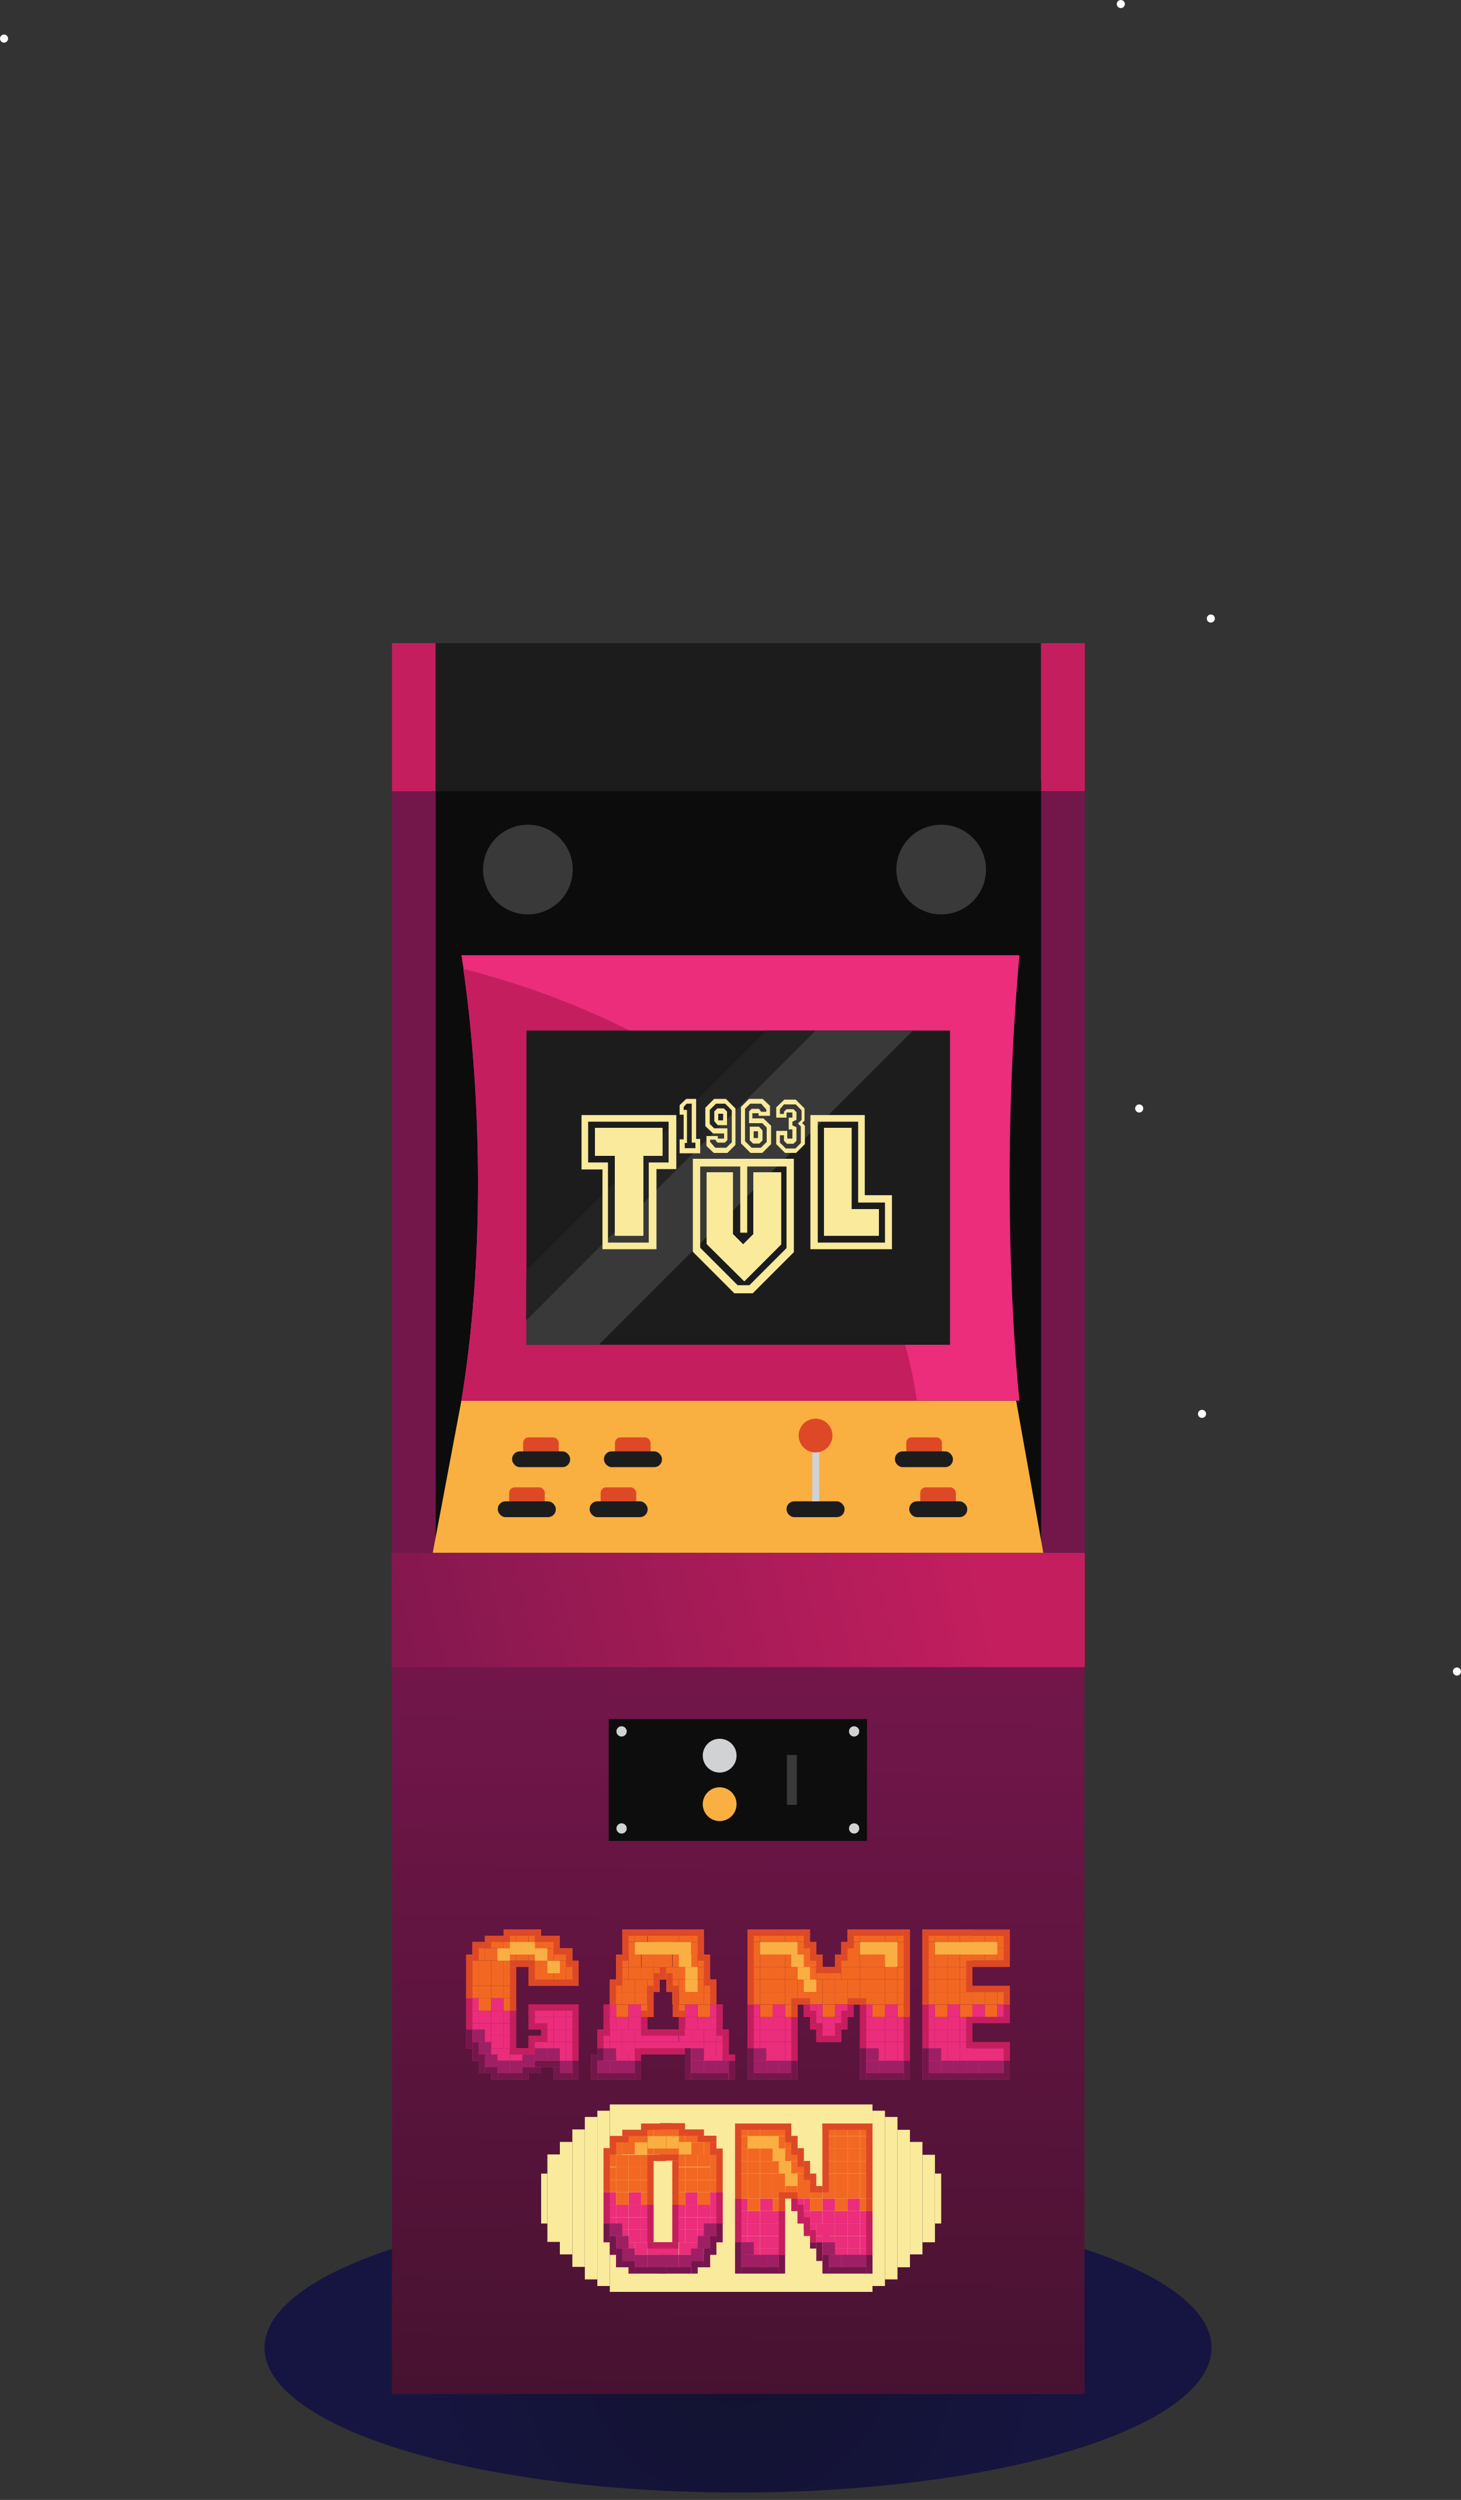 <?xml version="1.0" encoding="UTF-8"?>
<svg id="Layer_1" xmlns="http://www.w3.org/2000/svg" xmlns:xlink="http://www.w3.org/1999/xlink" version="1.1" viewBox="0 0 397.7 680.2">
  <rect x="0" y="0" width="397.7" height="680.2" fill="#333333" stroke="none"/>
  <!-- Generator: Adobe Illustrator 29.3.1, SVG Export Plug-In . SVG Version: 2.1.0 Build 151)  -->
  <defs>
    <style>
      .st0 {
        fill: url(#linear-gradient1);
      }

      .st1 {
        fill: #232323;
      }

      .st2 {
        fill: #1c1c1d;
      }

      .st3 {
        fill: #faaf43;
      }

      .st4 {
        fill: url(#radial-gradient);
      }

      .st5 {
        fill: #faaf41;
      }

      .st6 {
        fill: url(#linear-gradient);
      }

      .st7 {
        fill: #0d0d0d;
      }

      .st8 {
        fill: #f26822;
      }

      .st9 {
        fill: #c41e5e;
      }

      .st10 {
        fill: #383938;
      }

      .st11 {
        fill: #fff;
      }

      .st12 {
        fill: #dd4926;
      }

      .st13 {
        fill: #f9ea9c;
      }

      .st14 {
        fill: #d0d2d3;
      }

      .st15 {
        fill: #0c0c0c;
      }

      .st16 {
        fill: #9e2064;
      }

      .st17 {
        fill: #73174b;
      }

      .st18 {
        fill: #eb2d7c;
      }
    </style>
    <radialGradient id="radial-gradient" cx="200.9" cy="43.2" fx="200.9" fy="43.2" r="95.3" gradientTransform="translate(0 682) scale(1 -1)" gradientUnits="userSpaceOnUse">
      <stop offset="0" stop-color="#121230"/>
      <stop offset="1" stop-color="#161541"/>
    </radialGradient>
    <linearGradient id="linear-gradient" x1="202.3" y1="224.8" x2="198.7" y2="-26.5" gradientTransform="translate(0 682) scale(1 -1)" gradientUnits="userSpaceOnUse">
      <stop offset="0" stop-color="#72164a"/>
      <stop offset="1" stop-color="#3a1129"/>
    </linearGradient>
    <linearGradient id="linear-gradient1" x1="71.5" y1="212.3" x2="288" y2="265.4" gradientTransform="translate(0 682) scale(1 -1)" gradientUnits="userSpaceOnUse">
      <stop offset="0" stop-color="#72164a"/>
      <stop offset=".9" stop-color="#c41e5e"/>
    </linearGradient>
  </defs>
  <ellipse class="st4" cx="200.9" cy="638.8" rx="128.9" ry="39.4"/>
  <g>
    <rect class="st6" x="106.7" y="453.5" width="188.5" height="197.9"/>
    <rect class="st0" x="106.6" y="422.5" width="188.7" height="31.1"/>
    <rect class="st15" x="117.5" y="212.2" width="166.9" height="210.2"/>
    <rect class="st17" x="106.7" y="215.3" width="11.9" height="207.2"/>
    <rect class="st9" x="106.7" y="175" width="11.9" height="40.3"/>
    <rect class="st9" x="283.4" y="175" width="11.9" height="40.3"/>
    <rect class="st17" x="283.4" y="215.3" width="11.9" height="207.2"/>
    <polygon class="st5" points="125.6 381.1 117.8 422.5 284 422.5 276.6 381.1 125.6 381.1"/>
    <path class="st18" d="M125.6,259.9s10.2,58.8,0,121.2h151.9s-6-53.9,0-121.2H125.6Z"/>
    <path class="st9" d="M249.7,381.1h-124.1c6.5-39.9,4.7-78.4,2.5-100.9-.7-7.4-1.5-13.1-2-16.6,35.6,9.1,111.5,37.6,123.5,117.5h0Z"/>
    <rect class="st2" x="118.6" y="175" width="164.7" height="40.3"/>
    <rect class="st2" x="143.3" y="280.4" width="115.3" height="85.5"/>
    <polygon class="st1" points="143.3 345.6 208.5 280.4 222 280.4 143.2 359.2 143.3 345.6"/>
    <polygon class="st10" points="222 280.4 248.5 280.4 163 365.9 143.3 365.9 143.3 359.2 222 280.4"/>
    <g>
      <rect class="st12" x="138.6" y="404.7" width="9.7" height="5.2" rx="1.5" ry="1.5"/>
      <rect class="st2" x="135.5" y="408.5" width="15.8" height="4.3" rx="2.1" ry="2.1"/>
    </g>
    <g>
      <rect class="st12" x="163.5" y="404.7" width="9.7" height="5.2" rx="1.5" ry="1.5"/>
      <rect class="st2" x="160.5" y="408.5" width="15.8" height="4.3" rx="2.1" ry="2.1"/>
    </g>
    <g>
      <rect class="st12" x="142.4" y="391.1" width="9.7" height="5.2" rx="1.5" ry="1.5"/>
      <rect class="st2" x="139.4" y="394.9" width="15.8" height="4.3" rx="2.1" ry="2.1"/>
    </g>
    <g>
      <rect class="st12" x="167.4" y="391.1" width="9.7" height="5.2" rx="1.5" ry="1.5"/>
      <rect class="st2" x="164.4" y="394.9" width="15.8" height="4.3" rx="2.1" ry="2.1"/>
    </g>
    <g>
      <rect class="st12" x="250.5" y="404.7" width="9.7" height="5.2" rx="1.5" ry="1.5"/>
      <rect class="st2" x="247.5" y="408.5" width="15.8" height="4.3" rx="2.1" ry="2.1"/>
    </g>
    <g>
      <rect class="st12" x="246.7" y="391.1" width="9.7" height="5.2" rx="1.4" ry="1.4"/>
      <rect class="st2" x="243.6" y="394.9" width="15.8" height="4.3" rx="2.1" ry="2.1"/>
    </g>
    <g>
      <rect class="st2" x="214.1" y="408.5" width="15.8" height="4.3" rx="2.1" ry="2.1"/>
      <rect class="st14" x="221.1" y="394.5" width="1.9" height="14"/>
      <circle class="st12" cx="222" cy="390.6" r="4.6"/>
    </g>
    <rect class="st7" x="165.7" y="467.7" width="70.3" height="33.2"/>
    <rect class="st10" x="214.2" y="477.5" width="2.7" height="13.6"/>
    <circle class="st14" cx="232.5" cy="471.1" r="1.4"/>
    <circle class="st14" cx="232.5" cy="497.5" r="1.4"/>
    <circle class="st14" cx="169.2" cy="471.1" r="1.4"/>
    <circle class="st14" cx="169.2" cy="497.5" r="1.4"/>
    <circle class="st3" cx="195.9" cy="490.9" r="4.6"/>
    <circle class="st14" cx="195.9" cy="477.7" r="4.6"/>
    <circle class="st10" cx="143.7" cy="236.6" r="12.2"/>
    <circle class="st10" cx="256.2" cy="236.6" r="12.2"/>
  </g>
  <g>
    <polygon class="st13" points="167.4 314.5 162 314.5 162 306.9 180.3 306.9 180.3 314.5 175.1 314.5 175.1 336.2 167.4 336.2 167.4 314.5"/>
    <path class="st13" d="M158.3,303.4v14.8h5.7v21.7h14.7v-21.8h5.4v-14.7h-25.8ZM182.1,316.3h-5.5v21.8h-11.1v-21.8h-5.4v-11.1h21.9v11.1h0Z"/>
    <polygon class="st13" points="180.3 306.9 180.3 314.5 175.1 314.5 175.1 336.2 167.4 336.2 167.4 314.5 162 314.5 162 306.9 180.3 306.9"/>
    <polygon class="st13" points="180.3 306.9 180.3 314.5 175.1 314.5 175.1 336.2 167.4 336.2 167.4 314.5 162 314.5 162 306.9 180.3 306.9"/>
    <polygon class="st13" points="202.3 338.6 205.1 335.8 205.1 319 212.6 319 212.6 338.6 202.6 348.6 192.4 338.5 192.4 319 199.5 319 199.5 335.8 202.3 338.6"/>
    <path class="st13" d="M188.6,315.3v25.3l11.3,11.3h5l11.2-11.2v-25.4h-27.5,0ZM214.1,339.6l-10.1,10.1h-3.2l-10.2-10.2v-22.1h10.9v18h1.9v-18h10.7v22.2h0Z"/>
    <polygon class="st13" points="212.6 319 212.6 338.6 202.6 348.6 192.4 338.5 192.4 319 199.5 319 199.5 335.8 202.3 338.6 205.1 335.8 205.1 319 212.6 319"/>
    <polygon class="st13" points="212.6 319 212.6 338.6 202.6 348.6 192.4 338.5 192.4 319 199.5 319 199.5 335.8 202.3 338.6 205.1 335.8 205.1 319 212.6 319"/>
    <polygon class="st13" points="231.8 329 239.2 329 239.2 336.2 224.3 336.2 224.3 306.9 231.8 306.9 231.8 329"/>
    <path class="st13" d="M235.4,325.2v-21.8h-14.8v36.5h22.2v-14.7h-7.4ZM240.9,338.1h-18.3v-32.9h11v22h7.3v10.8h0Z"/>
    <polygon class="st13" points="239.2 329 239.2 336.2 224.3 336.2 224.3 306.9 231.8 306.9 231.8 329 239.2 329"/>
    <polygon class="st13" points="239.2 329 239.2 336.2 224.3 336.2 224.3 306.9 231.8 306.9 231.8 329 239.2 329"/>
    <path class="st13" d="M189.5,309.8v-10.8h-2.7l-1.8,1.7v2.6h1.1v6.7h-1.1v3.8h5.6v-3.9h-1.1ZM189.4,312.4h-3v-1.4h.6v-9h-.9v-.8l.8-.9h1.4v10.6h1v1.4h0Z"/>
    <path class="st13" d="M206.6,306.6h-2.5s0,3.6,0,3.6l.9.9h1.7l.8-.8v-2.7l-.9-1h0ZM206.4,309.7h-1.3v-1.9h1.3v1.9Z"/>
    <path class="st13" d="M207.8,304.3h-3v-1.4h1.7v.7h3.1v-2.7l-2-1.9h-3.7c0,0-2.2,2.2-2.2,2.2v9.9l2.6,2.6h3.2l2.4-2.4v-5l-2.1-2h0ZM208.8,310.6l-1.7,1.7h-2.5l-1.8-1.8v-8.8l1.4-1.4h3l1.4,1.6v.6h-1.4l-.6-.8h-2l-.7.7v3.2h3.6l1.2,1.2v3.8h0Z"/>
    <path class="st13" d="M218.3,305.6l.7-.7v-3.3l-2.4-2.4h-3.1l-2.2,2.1v2.8h2.8v-1.4h1.6v1.4h-1v3.2h1v2.5h-1.4v-2.1h-3v3.6l2.4,2.4h3l2.4-2.4v-5l-.8-.8h0ZM218.1,304.8l-.9.9.8.8v4.5l-1.5,1.5h-2.6l-1.6-1.6v-2h1.1v1.5l.8.8h1.8l.8-.8v-3.7l-1.1-.5v-1l1.1-.5v-2.1l-.8-.8h-1.9l-.7.7v.6h-1.1v-1.3l1.1-1.3h3.2l1.6,1.6v2.7h0Z"/>
    <path class="st13" d="M206.6,306.6h-2.5s0,3.6,0,3.6l.9.9h1.7l.8-.8v-2.7l-.9-1h0ZM206.4,309.7h-1.3v-1.9h1.3v1.9Z"/>
    <path class="st13" d="M206.6,306.6h-2.5s0,3.6,0,3.6l.9.9h1.7l.8-.8v-2.7l-.9-1h0ZM206.4,309.7h-1.3v-1.9h1.3v1.9Z"/>
    <path class="st13" d="M197,301.6h-1.7l-.8.8v2.7l.9,1h2.5s0-3.6,0-3.6l-.9-.9h0ZM196.9,304.9h-1.4v-1.9h1.4v1.9Z"/>
    <path class="st13" d="M197.6,299h-3.2l-2.4,2.4v5l2.1,2h3v1.4h-1.7v-.7h-3.1v2.7l2,1.9h3.7c0,0,2.2-2.2,2.2-2.2v-9.9l-2.6-2.6h0ZM199.1,310.9l-1.4,1.4h-3l-1.4-1.6v-.6h1.4l.6.8h2l.7-.7v-3.2h-3.6l-1.2-1.2v-3.8l1.7-1.7h2.5l1.8,1.8v8.8h0Z"/>
    <path class="st13" d="M197,301.6h-1.7l-.8.8v2.7l.9,1h2.5s0-3.6,0-3.6l-.9-.9h0ZM196.9,304.9h-1.4v-1.9h1.4v1.9Z"/>
    <path class="st13" d="M197,301.6h-1.7l-.8.8v2.7l.9,1h2.5s0-3.6,0-3.6l-.9-.9h0ZM196.9,304.9h-1.4v-1.9h1.4v1.9Z"/>
  </g>
  <g>
    <g>
      <rect class="st13" x="166" y="572.6" width="71.5" height="51"/>
      <rect class="st13" x="237.5" y="574.3" width="3.4" height="47.7"/>
      <rect class="st13" x="240.9" y="576" width="3.4" height="44.2"/>
      <rect class="st13" x="244.3" y="579.5" width="3.4" height="37.4"/>
      <rect class="st13" x="247.7" y="582.8" width="3.4" height="30.6"/>
      <rect class="st13" x="251.1" y="586.3" width="3.4" height="23.8"/>
      <rect class="st13" x="254.5" y="591.4" width="1.7" height="13.6"/>
      <rect class="st13" x="162.6" y="574.3" width="3.4" height="47.7"/>
      <rect class="st13" x="159.2" y="576" width="3.4" height="44.2"/>
      <rect class="st13" x="155.8" y="579.4" width="3.4" height="37.4"/>
      <rect class="st13" x="152.4" y="582.8" width="3.4" height="30.6"/>
      <rect class="st13" x="149" y="586.2" width="3.4" height="23.8"/>
      <rect class="st13" x="147.3" y="591.4" width="1.7" height="13.6"/>
    </g>
    <rect class="st8" x="126.9" y="536.9" width="3.4" height="3.4"/>
    <rect class="st8" x="126.9" y="531.8" width="3.4" height="5.1"/>
    <rect class="st8" x="126.9" y="540.3" width="3.4" height="3.4"/>
    <rect class="st18" x="126.9" y="543.7" width="3.4" height="3.4"/>
    <rect class="st18" x="126.9" y="547.1" width="3.4" height="3.4"/>
    <rect class="st18" x="126.9" y="550.5" width="3.4" height="3.4"/>
    <rect class="st18" x="126.9" y="553.9" width="3.4" height="3.4"/>
    <rect class="st18" x="128.6" y="557.3" width="3.4" height="3.4"/>
    <rect class="st18" x="132" y="557.3" width="3.4" height="3.4"/>
    <rect class="st18" x="135.4" y="557.3" width="3.4" height="3.4"/>
    <rect class="st18" x="133.7" y="553.9" width="3.4" height="3.4"/>
    <rect class="st18" x="137.1" y="553.9" width="3.4" height="3.4"/>
    <rect class="st18" x="130.3" y="553.9" width="3.4" height="3.4"/>
    <rect class="st18" x="133.7" y="550.5" width="3.4" height="3.4"/>
    <rect class="st18" x="137.1" y="550.5" width="3.4" height="3.4"/>
    <rect class="st18" x="130.3" y="550.5" width="3.4" height="3.4"/>
    <rect class="st18" x="133.7" y="547.1" width="3.4" height="3.4"/>
    <rect class="st18" x="160.9" y="562.4" width="3.4" height="3.4"/>
    <rect class="st18" x="160.9" y="559" width="3.4" height="3.4"/>
    <rect class="st18" x="164.3" y="562.4" width="3.4" height="3.4"/>
    <rect class="st18" x="164.3" y="559" width="3.4" height="3.4"/>
    <rect class="st18" x="167.7" y="562.4" width="3.4" height="3.4"/>
    <rect class="st18" x="167.7" y="559" width="3.4" height="3.4"/>
    <rect class="st18" x="171.1" y="562.4" width="3.4" height="3.4"/>
    <rect class="st18" x="171.1" y="559" width="3.4" height="3.4"/>
    <rect class="st18" x="166" y="555.6" width="3.4" height="3.4"/>
    <rect class="st18" x="166" y="552.2" width="3.4" height="3.4"/>
    <rect class="st18" x="169.4" y="555.6" width="3.4" height="3.4"/>
    <rect class="st18" x="169.4" y="552.2" width="3.4" height="3.4"/>
    <rect class="st18" x="172.8" y="555.6" width="13.6" height="3.4"/>
    <rect class="st18" x="172.8" y="552.2" width="11.9" height="3.4"/>
    <rect class="st18" x="167.7" y="548.8" width="3.4" height="3.4"/>
    <rect class="st8" x="167.7" y="545.4" width="3.4" height="3.4"/>
    <rect class="st18" x="171.1" y="548.8" width="3.4" height="3.4"/>
    <rect class="st18" x="171.1" y="545.4" width="3.4" height="3.4"/>
    <rect class="st18" x="174.5" y="548.8" width="1.7" height="3.4"/>
    <rect class="st8" x="174.5" y="545.4" width="3.4" height="3.4"/>
    <rect class="st8" x="169.4" y="542" width="3.4" height="3.4"/>
    <rect class="st8" x="169.4" y="538.6" width="3.4" height="3.4"/>
    <rect class="st8" x="172.8" y="542" width="3.4" height="3.4"/>
    <rect class="st8" x="172.8" y="538.6" width="3.4" height="3.4"/>
    <rect class="st8" x="176.2" y="542" width="1.7" height="3.4"/>
    <rect class="st8" x="176.2" y="538.6" width="3.4" height="3.4"/>
    <rect class="st8" x="171.1" y="535.2" width="3.4" height="3.4"/>
    <rect class="st8" x="174.5" y="535.2" width="3.4" height="3.4"/>
    <rect class="st8" x="177.9" y="535.2" width="3.4" height="3.4"/>
    <rect class="st18" x="162.6" y="555.6" width="3.4" height="3.4"/>
    <rect class="st18" x="162.6" y="552.2" width="3.4" height="3.4"/>
    <rect class="st18" x="164.3" y="548.8" width="3.4" height="3.4"/>
    <rect class="st18" x="164.3" y="545.4" width="3.4" height="3.4"/>
    <rect class="st8" x="166" y="542" width="3.4" height="3.4"/>
    <rect class="st8" x="166" y="538.6" width="3.4" height="3.4"/>
    <rect class="st8" x="167.7" y="535.2" width="3.4" height="3.4"/>
    <rect class="st8" x="167.7" y="531.8" width="3.4" height="3.4"/>
    <rect class="st8" x="169.4" y="528.4" width="3.4" height="3.4"/>
    <rect class="st8" x="169.4" y="525" width="3.4" height="3.4"/>
    <rect class="st8" x="179.7" y="528.4" width="3.4" height="3.4"/>
    <rect class="st8" x="179.7" y="525" width="3.4" height="3.4"/>
    <rect class="st8" x="176.3" y="528.4" width="3.4" height="3.4"/>
    <rect class="st8" x="176.3" y="525" width="3.4" height="3.4"/>
    <rect class="st8" x="172.8" y="528.4" width="3.4" height="3.4"/>
    <rect class="st8" x="171.1" y="531.8" width="3.4" height="3.4"/>
    <rect class="st8" x="178" y="531.8" width="3.4" height="3.4"/>
    <rect class="st8" x="174.6" y="531.8" width="3.4" height="3.4"/>
    <rect class="st8" x="172.8" y="525" width="3.4" height="3.4"/>
    <rect class="st18" x="196.7" y="562.4" width="3.4" height="3.4"/>
    <rect class="st18" x="196.7" y="559" width="3.4" height="3.4"/>
    <rect class="st18" x="193.3" y="562.4" width="3.4" height="3.4"/>
    <rect class="st18" x="193.3" y="559" width="3.4" height="3.4"/>
    <rect class="st18" x="189.9" y="562.4" width="3.4" height="3.4"/>
    <rect class="st18" x="189.9" y="559" width="3.4" height="3.4"/>
    <rect class="st18" x="186.5" y="562.4" width="3.4" height="3.4"/>
    <rect class="st18" x="186.5" y="559" width="3.4" height="3.4"/>
    <rect class="st18" x="191.6" y="555.6" width="3.4" height="3.4"/>
    <rect class="st18" x="191.6" y="552.2" width="3.4" height="3.4"/>
    <rect class="st18" x="188.2" y="555.6" width="3.4" height="3.4"/>
    <rect class="st18" x="188.2" y="552.2" width="3.4" height="3.4"/>
    <rect class="st18" x="184.8" y="555.6" width="3.4" height="3.4"/>
    <rect class="st18" x="184.8" y="552.2" width="3.4" height="3.4"/>
    <rect class="st18" x="189.9" y="548.8" width="3.4" height="3.4"/>
    <rect class="st8" x="189.9" y="545.4" width="3.4" height="3.4"/>
    <rect class="st18" x="186.5" y="548.8" width="3.4" height="3.4"/>
    <rect class="st18" x="186.5" y="545.4" width="3.4" height="3.4"/>
    <rect class="st18" x="184.8" y="548.8" width="1.7" height="3.4"/>
    <rect class="st8" x="183.1" y="545.4" width="3.4" height="3.4"/>
    <rect class="st8" x="188.2" y="542" width="3.4" height="3.4"/>
    <rect class="st8" x="188.2" y="538.6" width="3.4" height="3.4"/>
    <rect class="st8" x="184.8" y="542" width="3.4" height="3.4"/>
    <rect class="st8" x="184.8" y="538.6" width="3.4" height="3.4"/>
    <rect class="st8" x="183" y="542" width="1.7" height="3.4"/>
    <rect class="st8" x="181.4" y="538.6" width="3.4" height="3.4"/>
    <rect class="st8" x="186.5" y="535.2" width="3.4" height="3.4"/>
    <rect class="st8" x="183.1" y="535.2" width="3.4" height="3.4"/>
    <rect class="st8" x="179.7" y="535.2" width="3.4" height="3.4"/>
    <rect class="st18" x="195" y="555.6" width="3.4" height="3.4"/>
    <rect class="st18" x="195" y="552.2" width="3.4" height="3.4"/>
    <rect class="st18" x="193.3" y="548.8" width="3.4" height="3.4"/>
    <rect class="st18" x="193.3" y="545.4" width="3.4" height="3.4"/>
    <rect class="st8" x="191.6" y="542" width="3.4" height="3.4"/>
    <rect class="st8" x="191.6" y="538.6" width="3.4" height="3.4"/>
    <rect class="st8" x="189.9" y="535.2" width="3.4" height="3.4"/>
    <rect class="st8" x="189.9" y="531.8" width="3.4" height="3.4"/>
    <rect class="st8" x="188.2" y="528.4" width="3.4" height="3.4"/>
    <rect class="st8" x="188.2" y="525" width="3.4" height="3.4"/>
    <rect class="st8" x="177.9" y="528.4" width="3.4" height="3.4"/>
    <rect class="st8" x="177.9" y="525" width="3.4" height="3.4"/>
    <rect class="st8" x="181.4" y="528.4" width="3.4" height="3.4"/>
    <rect class="st8" x="181.4" y="525" width="3.4" height="3.4"/>
    <rect class="st8" x="184.8" y="528.4" width="3.4" height="3.4"/>
    <rect class="st8" x="186.5" y="531.8" width="3.4" height="3.4"/>
    <rect class="st8" x="179.6" y="531.8" width="3.4" height="3.4"/>
    <rect class="st8" x="183.1" y="531.8" width="3.4" height="3.4"/>
    <rect class="st8" x="184.8" y="525" width="3.4" height="3.4"/>
    <rect class="st18" x="137.1" y="547.1" width="3.4" height="3.4"/>
    <rect class="st18" x="130.3" y="547.1" width="3.4" height="3.4"/>
    <rect class="st18" x="133.7" y="543.7" width="3.4" height="3.4"/>
    <rect class="st8" x="137.1" y="543.7" width="3.4" height="3.4"/>
    <rect class="st8" x="130.3" y="543.7" width="3.4" height="3.4"/>
    <rect class="st8" x="133.7" y="540.3" width="3.4" height="3.4"/>
    <rect class="st8" x="137.1" y="540.3" width="3.4" height="3.4"/>
    <rect class="st8" x="130.3" y="540.3" width="3.4" height="3.4"/>
    <rect class="st8" x="133.7" y="536.9" width="3.4" height="3.4"/>
    <rect class="st8" x="137.1" y="536.9" width="3.4" height="3.4"/>
    <rect class="st8" x="130.3" y="536.9" width="3.4" height="3.4"/>
    <rect class="st8" x="133.7" y="533.5" width="3.4" height="3.4"/>
    <rect class="st8" x="137.1" y="533.5" width="3.4" height="3.4"/>
    <rect class="st8" x="130.3" y="533.5" width="3.4" height="3.4"/>
    <rect class="st8" x="132" y="530.1" width="5.1" height="3.4"/>
    <rect class="st8" x="132" y="526.7" width="5.1" height="3.4"/>
    <rect class="st8" x="137.1" y="530.1" width="3.4" height="3.4"/>
    <rect class="st8" x="137.1" y="525" width="3.4" height="5.1"/>
    <rect class="st8" x="128.6" y="528.4" width="3.4" height="5.1"/>
    <rect class="st18" x="130.3" y="560.7" width="3.4" height="3.4"/>
    <rect class="st18" x="133.7" y="560.7" width="3.4" height="5.1"/>
    <rect class="st18" x="137.1" y="560.7" width="3.4" height="5.1"/>
    <rect class="st18" x="140.5" y="560.7" width="3.4" height="5.1"/>
    <rect class="st18" x="143.9" y="560.7" width="3.4" height="3.4"/>
    <rect class="st18" x="147.3" y="559" width="3.4" height="3.4"/>
    <rect class="st18" x="150.7" y="562.4" width="3.4" height="3.4"/>
    <rect class="st18" x="150.7" y="559" width="3.4" height="3.4"/>
    <rect class="st18" x="154.1" y="559" width="3.4" height="3.4"/>
    <rect class="st18" x="154.1" y="562.4" width="3.4" height="3.4"/>
    <rect class="st18" x="150.7" y="555.6" width="3.4" height="3.4"/>
    <rect class="st18" x="150.7" y="552.2" width="3.4" height="3.4"/>
    <rect class="st18" x="147.3" y="555.6" width="3.4" height="3.4"/>
    <rect class="st18" x="143.9" y="553.9" width="3.4" height="3.4"/>
    <rect class="st18" x="143.9" y="557.3" width="3.4" height="3.4"/>
    <rect class="st18" x="138.8" y="557.3" width="5.1" height="3.4"/>
    <rect class="st18" x="147.3" y="552.2" width="3.4" height="3.4"/>
    <rect class="st18" x="154.1" y="552.2" width="3.4" height="3.4"/>
    <rect class="st18" x="154.1" y="555.6" width="3.4" height="3.4"/>
    <rect class="st18" x="150.7" y="548.8" width="3.4" height="3.4"/>
    <rect class="st18" x="150.7" y="545.4" width="3.4" height="3.4"/>
    <rect class="st18" x="154.1" y="545.4" width="3.4" height="3.4"/>
    <rect class="st18" x="143.9" y="545.4" width="3.4" height="3.4"/>
    <rect class="st18" x="147.3" y="545.4" width="3.4" height="3.4"/>
    <rect class="st8" x="150.7" y="536.9" width="3.4" height="3.4"/>
    <rect class="st8" x="154.1" y="536.9" width="3.4" height="3.4"/>
    <rect class="st8" x="143.9" y="536.9" width="3.4" height="3.4"/>
    <rect class="st8" x="147.3" y="536.9" width="3.4" height="3.4"/>
    <rect class="st8" x="150.7" y="533.5" width="3.4" height="3.4"/>
    <rect class="st8" x="154.1" y="533.5" width="3.4" height="3.4"/>
    <rect class="st8" x="143.9" y="533.5" width="3.4" height="3.4"/>
    <rect class="st8" x="147.3" y="533.5" width="3.4" height="3.4"/>
    <rect class="st8" x="150.7" y="530.1" width="5.1" height="3.4"/>
    <rect class="st8" x="143.9" y="530.1" width="3.4" height="3.4"/>
    <rect class="st8" x="147.3" y="530.1" width="3.4" height="3.4"/>
    <rect class="st8" x="147.3" y="526.7" width="5.1" height="3.4"/>
    <rect class="st8" x="140.5" y="525" width="3.4" height="8.5"/>
    <rect class="st8" x="143.9" y="525" width="3.4" height="5.1"/>
    <rect class="st18" x="143.9" y="548.8" width="3.4" height="3.4"/>
    <rect class="st18" x="147.3" y="548.8" width="3.4" height="3.4"/>
    <rect class="st18" x="154.1" y="548.8" width="3.4" height="3.4"/>
    <rect class="st12" x="137.1" y="525" width="10.2" height="1.7"/>
    <rect class="st12" x="128.6" y="528.4" width="5.1" height="1.7"/>
    <rect class="st12" x="145.6" y="526.7" width="6.8" height="1.7"/>
    <rect class="st12" x="138.8" y="533.5" width="6.8" height="1.7"/>
    <rect class="st12" x="150.7" y="530.1" width="5.1" height="1.7"/>
    <rect class="st12" x="145.6" y="538.6" width="10.2" height="1.7"/>
    <rect class="st12" x="169.4" y="525" width="22.1" height="1.7"/>
    <rect class="st12" x="169.4" y="526.7" width="1.7" height="6.8"/>
    <rect class="st12" x="189.9" y="526.7" width="1.7" height="6.8"/>
    <rect class="st12" x="193.3" y="538.6" width="1.7" height="6.8"/>
    <rect class="st12" x="183.1" y="540.3" width="1.7" height="8.5"/>
    <rect class="st12" x="176.2" y="540.3" width="1.7" height="8.5"/>
    <rect class="st12" x="177.9" y="536.9" width="1.7" height="5.1"/>
    <rect class="st12" x="181.4" y="536.9" width="1.7" height="5.1"/>
    <rect class="st12" x="179.6" y="535.2" width="1.7" height="3.4"/>
    <rect class="st12" x="184.8" y="547.1" width="1.7" height="1.7"/>
    <rect class="st12" x="174.5" y="547.1" width="1.7" height="1.7"/>
    <rect class="st12" x="167.7" y="531.8" width="1.7" height="8.5"/>
    <rect class="st12" x="191.6" y="531.8" width="1.7" height="8.5"/>
    <rect class="st12" x="166" y="538.6" width="1.7" height="6.8"/>
    <rect class="st12" x="126.9" y="531.8" width="1.7" height="11.9"/>
    <rect class="st12" x="128.6" y="530.1" width="1.7" height="3.4"/>
    <rect class="st12" x="150.7" y="528.4" width="1.7" height="3.4"/>
    <rect class="st12" x="154.1" y="531.8" width="1.7" height="3.4"/>
    <rect class="st12" x="155.8" y="533.5" width="1.7" height="6.8"/>
    <rect class="st12" x="143.9" y="535.2" width="1.7" height="5.1"/>
    <rect class="st12" x="138.8" y="535.2" width="1.7" height="11.9"/>
    <rect class="st9" x="138.8" y="547.1" width="1.7" height="10.2"/>
    <rect class="st9" x="155.8" y="545.4" width="1.7" height="15.3"/>
    <rect class="st17" x="160.9" y="559" width="1.7" height="6.8"/>
    <rect class="st17" x="162.6" y="557.3" width="1.7" height="3.4"/>
    <rect class="st17" x="172.8" y="560.7" width="1.7" height="5.1"/>
    <rect class="st9" x="162.6" y="552.2" width="1.7" height="5.1"/>
    <rect class="st9" x="164.3" y="545.4" width="1.7" height="8.5"/>
    <rect class="st9" x="172.8" y="557.3" width="1.7" height="3.4"/>
    <rect class="st17" x="186.4" y="557.3" width="1.7" height="8.5"/>
    <rect class="st17" x="198.4" y="560.7" width="1.7" height="5.1"/>
    <rect class="st17" x="188.1" y="564.1" width="10.2" height="1.7"/>
    <rect class="st17" x="162.6" y="564.1" width="10.2" height="1.7"/>
    <rect class="st9" x="174.5" y="557.3" width="11.9" height="1.7"/>
    <rect class="st9" x="174.5" y="552.2" width="11.9" height="1.7"/>
    <rect class="st9" x="196.7" y="552.2" width="1.7" height="8.5"/>
    <rect class="st9" x="198.4" y="559" width="1.7" height="1.7"/>
    <rect class="st18" x="213.7" y="562.4" width="3.4" height="3.4"/>
    <rect class="st18" x="213.7" y="559" width="3.4" height="3.4"/>
    <rect class="st18" x="210.3" y="562.4" width="3.4" height="3.4"/>
    <rect class="st18" x="210.3" y="559" width="3.4" height="3.4"/>
    <rect class="st18" x="206.9" y="562.4" width="3.4" height="3.4"/>
    <rect class="st18" x="206.9" y="559" width="3.4" height="3.4"/>
    <rect class="st18" x="203.5" y="562.4" width="3.4" height="3.4"/>
    <rect class="st18" x="203.5" y="559" width="3.4" height="3.4"/>
    <rect class="st17" x="205.2" y="564.1" width="10.2" height="1.7"/>
    <rect class="st18" x="244.3" y="562.4" width="3.4" height="3.4"/>
    <rect class="st18" x="244.3" y="559" width="3.4" height="3.4"/>
    <rect class="st18" x="240.9" y="562.4" width="3.4" height="3.4"/>
    <rect class="st18" x="240.9" y="559" width="3.4" height="3.4"/>
    <rect class="st18" x="237.5" y="562.4" width="3.4" height="3.4"/>
    <rect class="st18" x="237.5" y="559" width="3.4" height="3.4"/>
    <rect class="st18" x="234.1" y="562.4" width="3.4" height="3.4"/>
    <rect class="st18" x="234.1" y="559" width="3.4" height="3.4"/>
    <rect class="st18" x="244.3" y="555.6" width="3.4" height="3.4"/>
    <rect class="st18" x="244.3" y="552.2" width="3.4" height="3.4"/>
    <rect class="st18" x="240.9" y="555.6" width="3.4" height="3.4"/>
    <rect class="st18" x="240.9" y="552.2" width="3.4" height="3.4"/>
    <rect class="st18" x="237.5" y="555.6" width="3.4" height="3.4"/>
    <rect class="st18" x="237.5" y="552.2" width="3.4" height="3.4"/>
    <rect class="st18" x="234.1" y="555.6" width="3.4" height="3.4"/>
    <rect class="st18" x="234.1" y="552.2" width="3.4" height="3.4"/>
    <rect class="st18" x="244.3" y="548.8" width="3.4" height="3.4"/>
    <rect class="st8" x="244.3" y="545.4" width="3.4" height="3.4"/>
    <rect class="st18" x="240.9" y="548.8" width="3.4" height="3.4"/>
    <rect class="st18" x="240.9" y="545.4" width="3.4" height="3.4"/>
    <rect class="st18" x="237.5" y="548.8" width="3.4" height="3.4"/>
    <rect class="st8" x="237.5" y="545.4" width="3.4" height="3.4"/>
    <rect class="st18" x="234.1" y="548.8" width="3.4" height="3.4"/>
    <rect class="st18" x="234.1" y="545.4" width="3.4" height="3.4"/>
    <rect class="st8" x="244.3" y="542" width="3.4" height="3.4"/>
    <rect class="st8" x="244.3" y="538.6" width="3.4" height="3.4"/>
    <rect class="st8" x="240.9" y="542" width="3.4" height="3.4"/>
    <rect class="st8" x="240.9" y="538.6" width="3.4" height="3.4"/>
    <rect class="st8" x="237.5" y="542" width="3.4" height="3.4"/>
    <rect class="st8" x="237.5" y="538.6" width="3.4" height="3.4"/>
    <rect class="st8" x="234.1" y="542" width="3.4" height="3.4"/>
    <rect class="st8" x="234.1" y="538.6" width="3.4" height="3.4"/>
    <rect class="st8" x="244.3" y="535.2" width="3.4" height="3.4"/>
    <rect class="st8" x="244.3" y="531.8" width="3.4" height="3.4"/>
    <rect class="st8" x="240.9" y="535.2" width="3.4" height="3.4"/>
    <rect class="st8" x="240.9" y="531.8" width="3.4" height="3.4"/>
    <rect class="st8" x="237.5" y="535.2" width="3.4" height="3.4"/>
    <rect class="st8" x="237.5" y="531.8" width="3.4" height="3.4"/>
    <rect class="st8" x="234.1" y="535.2" width="3.4" height="3.4"/>
    <rect class="st8" x="234.1" y="531.8" width="3.4" height="3.4"/>
    <rect class="st8" x="244.3" y="528.4" width="3.4" height="3.4"/>
    <rect class="st8" x="244.3" y="525" width="3.4" height="3.4"/>
    <rect class="st8" x="240.9" y="528.4" width="3.4" height="3.4"/>
    <rect class="st8" x="240.9" y="525" width="3.4" height="3.4"/>
    <rect class="st8" x="237.5" y="528.4" width="3.4" height="3.4"/>
    <rect class="st8" x="237.5" y="525" width="3.4" height="3.4"/>
    <rect class="st8" x="234.1" y="528.4" width="3.4" height="3.4"/>
    <rect class="st8" x="234.1" y="525" width="3.4" height="3.4"/>
    <rect class="st18" x="213.7" y="555.6" width="3.4" height="3.4"/>
    <rect class="st18" x="213.7" y="552.2" width="3.4" height="3.4"/>
    <rect class="st18" x="210.3" y="555.6" width="3.4" height="3.4"/>
    <rect class="st18" x="210.3" y="552.2" width="3.4" height="3.4"/>
    <rect class="st18" x="206.9" y="555.6" width="3.4" height="3.4"/>
    <rect class="st18" x="206.9" y="552.2" width="3.4" height="3.4"/>
    <rect class="st18" x="203.5" y="555.6" width="3.4" height="3.4"/>
    <rect class="st18" x="203.5" y="552.2" width="3.4" height="3.4"/>
    <rect class="st18" x="213.7" y="548.8" width="3.4" height="3.4"/>
    <rect class="st8" x="213.7" y="545.4" width="3.4" height="3.4"/>
    <rect class="st18" x="210.3" y="548.8" width="3.4" height="3.4"/>
    <rect class="st18" x="210.3" y="545.4" width="3.4" height="3.4"/>
    <rect class="st18" x="206.9" y="548.8" width="3.4" height="3.4"/>
    <rect class="st8" x="206.9" y="545.4" width="3.4" height="3.4"/>
    <rect class="st18" x="203.5" y="548.8" width="3.4" height="3.4"/>
    <rect class="st18" x="203.5" y="545.4" width="3.4" height="3.4"/>
    <rect class="st8" x="213.7" y="542" width="3.4" height="3.4"/>
    <rect class="st8" x="213.7" y="538.6" width="3.4" height="3.4"/>
    <rect class="st8" x="217.1" y="538.6" width="3.4" height="3.4"/>
    <rect class="st8" x="220.5" y="538.6" width="3.4" height="3.4"/>
    <rect class="st8" x="223.9" y="538.6" width="3.4" height="3.4"/>
    <rect class="st8" x="227.3" y="538.6" width="3.4" height="3.4"/>
    <rect class="st8" x="220.5" y="542" width="3.4" height="3.4"/>
    <rect class="st8" x="223.9" y="542" width="3.4" height="3.4"/>
    <rect class="st18" x="222.2" y="545.4" width="1.7" height="3.4"/>
    <rect class="st8" x="223.9" y="545.4" width="3.4" height="3.4"/>
    <rect class="st8" x="227.3" y="542" width="3.4" height="3.4"/>
    <rect class="st8" x="230.7" y="538.6" width="3.4" height="3.4"/>
    <rect class="st8" x="210.3" y="542" width="3.4" height="3.4"/>
    <rect class="st8" x="210.3" y="538.6" width="3.4" height="3.4"/>
    <rect class="st8" x="206.9" y="542" width="3.4" height="3.4"/>
    <rect class="st8" x="206.9" y="538.6" width="3.4" height="3.4"/>
    <rect class="st8" x="203.5" y="542" width="3.4" height="3.4"/>
    <rect class="st8" x="203.5" y="538.6" width="3.4" height="3.4"/>
    <rect class="st8" x="213.7" y="535.2" width="3.4" height="3.4"/>
    <rect class="st8" x="217.1" y="535.2" width="5.1" height="3.4"/>
    <rect class="st8" x="213.7" y="531.8" width="3.4" height="3.4"/>
    <rect class="st8" x="210.3" y="535.2" width="3.4" height="3.4"/>
    <rect class="st8" x="210.3" y="531.8" width="3.4" height="3.4"/>
    <rect class="st8" x="206.9" y="535.2" width="3.4" height="3.4"/>
    <rect class="st8" x="206.9" y="531.8" width="3.4" height="3.4"/>
    <rect class="st8" x="203.5" y="535.2" width="3.4" height="3.4"/>
    <rect class="st8" x="203.5" y="531.8" width="3.4" height="3.4"/>
    <rect class="st8" x="213.7" y="528.4" width="3.4" height="3.4"/>
    <rect class="st8" x="213.7" y="525" width="3.4" height="3.4"/>
    <rect class="st8" x="217.1" y="525" width="3.4" height="3.4"/>
    <rect class="st8" x="217.1" y="528.4" width="5.1" height="3.4"/>
    <rect class="st8" x="217.1" y="531.8" width="6.8" height="3.4"/>
    <rect class="st8" x="222.2" y="535.2" width="3.4" height="3.4"/>
    <rect class="st8" x="217.1" y="542" width="3.4" height="3.4"/>
    <rect class="st18" x="218.8" y="545.4" width="3.4" height="3.4"/>
    <rect class="st18" x="220.5" y="548.8" width="3.4" height="3.4"/>
    <rect class="st18" x="222.2" y="552.2" width="3.4" height="3.4"/>
    <rect class="st8" x="225.6" y="535.2" width="3.4" height="3.4"/>
    <rect class="st8" x="229" y="535.2" width="5.1" height="3.4"/>
    <rect class="st8" x="227.3" y="531.8" width="6.8" height="3.4"/>
    <rect class="st8" x="229" y="528.4" width="5.1" height="3.4"/>
    <rect class="st8" x="230.7" y="525" width="3.4" height="3.4"/>
    <rect class="st18" x="225.6" y="552.2" width="3.4" height="3.4"/>
    <rect class="st18" x="223.9" y="548.8" width="3.4" height="3.4"/>
    <rect class="st18" x="227.3" y="548.8" width="3.4" height="3.4"/>
    <rect class="st18" x="227.3" y="545.4" width="5.1" height="3.4"/>
    <rect class="st8" x="230.7" y="542" width="3.4" height="3.4"/>
    <rect class="st8" x="210.3" y="528.4" width="3.4" height="3.4"/>
    <rect class="st8" x="210.3" y="525" width="3.4" height="3.4"/>
    <rect class="st8" x="206.9" y="528.4" width="3.4" height="3.4"/>
    <rect class="st8" x="206.9" y="525" width="3.4" height="3.4"/>
    <rect class="st8" x="203.5" y="528.4" width="3.4" height="3.4"/>
    <rect class="st8" x="203.5" y="525" width="3.4" height="3.4"/>
    <rect class="st9" x="234.1" y="545.4" width="1.7" height="11.9"/>
    <rect class="st17" x="235.8" y="564.1" width="10.2" height="1.7"/>
    <rect class="st17" x="234.1" y="557.3" width="1.7" height="8.5"/>
    <rect class="st17" x="246" y="560.7" width="1.7" height="5.1"/>
    <rect class="st9" x="222.2" y="553.9" width="6.8" height="1.7"/>
    <rect class="st9" x="222.2" y="550.5" width="1.7" height="3.4"/>
    <rect class="st9" x="227.3" y="550.5" width="1.7" height="3.4"/>
    <rect class="st9" x="220.5" y="547.1" width="1.7" height="5.1"/>
    <rect class="st9" x="229" y="547.1" width="1.7" height="5.1"/>
    <rect class="st9" x="218.8" y="545.4" width="1.7" height="3.4"/>
    <rect class="st9" x="230.7" y="545.4" width="1.7" height="3.4"/>
    <rect class="st9" x="246" y="548.8" width="1.7" height="11.9"/>
    <rect class="st9" x="195" y="545.4" width="1.7" height="8.5"/>
    <rect class="st9" x="184.8" y="548.8" width="1.7" height="3.4"/>
    <rect class="st9" x="174.5" y="548.8" width="1.7" height="3.4"/>
    <rect class="st17" x="150.7" y="562.4" width="1.7" height="3.4"/>
    <rect class="st17" x="155.8" y="560.7" width="1.7" height="5.1"/>
    <rect class="st9" x="143.9" y="553.9" width="1.7" height="3.4"/>
    <rect class="st9" x="143.9" y="545.4" width="1.7" height="6.8"/>
    <rect class="st9" x="147.3" y="550.5" width="1.7" height="5.1"/>
    <rect class="st9" x="145.6" y="550.5" width="1.7" height="1.7"/>
    <rect class="st9" x="145.6" y="553.9" width="1.7" height="1.7"/>
    <rect class="st17" x="152.4" y="564.1" width="3.4" height="1.7"/>
    <rect class="st17" x="142.2" y="562.4" width="5.1" height="1.7"/>
    <rect class="st17" x="145.6" y="560.7" width="6.8" height="1.7"/>
    <rect class="st9" x="138.8" y="557.3" width="6.8" height="1.7"/>
    <rect class="st9" x="145.6" y="545.4" width="10.2" height="1.7"/>
    <rect class="st17" x="133.7" y="564.1" width="1.7" height="1.7"/>
    <rect class="st17" x="126.9" y="552.2" width="1.7" height="5.1"/>
    <rect class="st17" x="130.3" y="559" width="1.7" height="5.1"/>
    <rect class="st17" x="132" y="562.4" width="3.4" height="1.7"/>
    <rect class="st17" x="135.4" y="564.1" width="6.8" height="1.7"/>
    <rect class="st17" x="142.2" y="564.1" width="1.7" height="1.7"/>
    <rect class="st17" x="128.6" y="555.6" width="1.7" height="5.1"/>
    <rect class="st9" x="126.9" y="543.7" width="1.7" height="8.5"/>
    <rect class="st12" x="132" y="526.7" width="6.8" height="1.7"/>
    <rect class="st9" x="203.5" y="545.4" width="1.7" height="11.9"/>
    <rect class="st17" x="203.5" y="557.3" width="1.7" height="8.5"/>
    <rect class="st17" x="215.4" y="560.7" width="1.7" height="5.1"/>
    <rect class="st12" x="203.5" y="525" width="1.7" height="20.4"/>
    <rect class="st12" x="246" y="525" width="1.7" height="23.8"/>
    <rect class="st9" x="215.4" y="548.8" width="1.7" height="11.9"/>
    <rect class="st12" x="218.8" y="525" width="1.7" height="5.1"/>
    <rect class="st12" x="220.5" y="528.4" width="1.7" height="5.1"/>
    <rect class="st12" x="222.2" y="531.8" width="1.7" height="5.1"/>
    <rect class="st12" x="215.4" y="545.4" width="1.7" height="3.4"/>
    <rect class="st12" x="227.3" y="531.8" width="1.7" height="5.1"/>
    <rect class="st12" x="229" y="528.4" width="1.7" height="5.1"/>
    <rect class="st12" x="230.7" y="525" width="1.7" height="5.1"/>
    <rect class="st12" x="232.4" y="525" width="13.6" height="1.7"/>
    <rect class="st12" x="205.2" y="525" width="13.6" height="1.7"/>
    <rect class="st12" x="223.9" y="535.2" width="3.4" height="1.7"/>
    <rect class="st12" x="215.4" y="543.7" width="5.1" height="1.7"/>
    <rect class="st18" x="261.3" y="562.4" width="13.6" height="3.4"/>
    <rect class="st18" x="261.3" y="557.3" width="13.6" height="5.1"/>
    <rect class="st18" x="257.9" y="562.4" width="3.4" height="3.4"/>
    <rect class="st18" x="257.9" y="559" width="3.4" height="3.4"/>
    <rect class="st18" x="254.5" y="562.4" width="3.4" height="3.4"/>
    <rect class="st18" x="254.5" y="559" width="3.4" height="3.4"/>
    <rect class="st18" x="251.1" y="562.4" width="3.4" height="3.4"/>
    <rect class="st18" x="251.1" y="559" width="3.4" height="3.4"/>
    <rect class="st17" x="252.8" y="564.1" width="22.1" height="1.7"/>
    <rect class="st9" x="264.7" y="555.6" width="10.2" height="1.7"/>
    <rect class="st18" x="261.3" y="555.6" width="3.4" height="3.4"/>
    <rect class="st18" x="261.3" y="552.2" width="3.4" height="3.4"/>
    <rect class="st18" x="257.9" y="555.6" width="3.4" height="3.4"/>
    <rect class="st18" x="257.9" y="552.2" width="3.4" height="3.4"/>
    <rect class="st18" x="254.5" y="555.6" width="3.4" height="3.4"/>
    <rect class="st18" x="254.5" y="552.2" width="3.4" height="3.4"/>
    <rect class="st18" x="251.1" y="555.6" width="3.4" height="3.4"/>
    <rect class="st18" x="251.1" y="552.2" width="3.4" height="3.4"/>
    <rect class="st18" x="261.3" y="548.8" width="3.4" height="3.4"/>
    <rect class="st8" x="261.3" y="545.4" width="3.4" height="3.4"/>
    <rect class="st18" x="257.9" y="548.8" width="3.4" height="3.4"/>
    <rect class="st18" x="257.9" y="545.4" width="3.4" height="3.4"/>
    <rect class="st18" x="254.5" y="548.8" width="3.4" height="3.4"/>
    <rect class="st8" x="254.5" y="545.4" width="3.4" height="3.4"/>
    <rect class="st18" x="251.1" y="548.8" width="3.4" height="3.4"/>
    <rect class="st18" x="251.1" y="545.4" width="3.4" height="3.4"/>
    <rect class="st8" x="261.3" y="542" width="3.4" height="3.4"/>
    <rect class="st18" x="264.7" y="545.4" width="3.4" height="3.4"/>
    <rect class="st8" x="264.7" y="542" width="3.4" height="3.4"/>
    <rect class="st8" x="268.1" y="545.4" width="3.4" height="3.4"/>
    <rect class="st8" x="268.1" y="542" width="3.4" height="3.4"/>
    <rect class="st18" x="271.5" y="545.4" width="3.4" height="3.4"/>
    <rect class="st8" x="271.5" y="542" width="3.4" height="3.4"/>
    <rect class="st8" x="264.7" y="530.1" width="3.4" height="3.4"/>
    <rect class="st8" x="264.7" y="526.7" width="3.4" height="3.4"/>
    <rect class="st8" x="268.1" y="530.1" width="3.4" height="3.4"/>
    <rect class="st8" x="268.1" y="526.7" width="3.4" height="3.4"/>
    <rect class="st8" x="271.5" y="530.1" width="3.4" height="3.4"/>
    <rect class="st8" x="271.5" y="526.7" width="3.4" height="3.4"/>
    <rect class="st8" x="261.3" y="538.6" width="3.4" height="3.4"/>
    <rect class="st8" x="257.9" y="542" width="3.4" height="3.4"/>
    <rect class="st8" x="257.9" y="538.6" width="3.4" height="3.4"/>
    <rect class="st8" x="254.5" y="542" width="3.4" height="3.4"/>
    <rect class="st8" x="254.5" y="538.6" width="3.4" height="3.4"/>
    <rect class="st8" x="251.1" y="542" width="3.4" height="3.4"/>
    <rect class="st8" x="251.1" y="538.6" width="3.4" height="3.4"/>
    <rect class="st8" x="261.3" y="535.2" width="3.4" height="3.4"/>
    <rect class="st8" x="261.3" y="531.8" width="3.4" height="3.4"/>
    <rect class="st8" x="257.9" y="535.2" width="3.4" height="3.4"/>
    <rect class="st8" x="257.9" y="531.8" width="3.4" height="3.4"/>
    <rect class="st8" x="254.5" y="535.2" width="3.4" height="3.4"/>
    <rect class="st8" x="254.5" y="531.8" width="3.4" height="3.4"/>
    <rect class="st8" x="251.1" y="535.2" width="3.4" height="3.4"/>
    <rect class="st8" x="251.1" y="531.8" width="3.4" height="3.4"/>
    <rect class="st8" x="261.3" y="528.4" width="3.4" height="3.4"/>
    <rect class="st8" x="261.3" y="525" width="3.4" height="3.4"/>
    <rect class="st8" x="257.9" y="528.4" width="3.4" height="3.4"/>
    <rect class="st8" x="257.9" y="525" width="3.4" height="3.4"/>
    <rect class="st8" x="254.5" y="528.4" width="3.4" height="3.4"/>
    <rect class="st8" x="254.5" y="525" width="3.4" height="3.4"/>
    <rect class="st8" x="251.1" y="528.4" width="3.4" height="3.4"/>
    <rect class="st8" x="251.1" y="525" width="3.4" height="3.4"/>
    <rect class="st9" x="251.1" y="545.4" width="1.7" height="11.9"/>
    <rect class="st12" x="251.1" y="525" width="1.7" height="20.4"/>
    <rect class="st9" x="263" y="548.8" width="1.7" height="8.5"/>
    <rect class="st9" x="273.2" y="545.4" width="1.7" height="3.4"/>
    <rect class="st9" x="273.2" y="557.3" width="1.7" height="3.4"/>
    <rect class="st12" x="252.8" y="525" width="22.1" height="1.7"/>
    <rect class="st12" x="264.7" y="533.5" width="10.2" height="1.7"/>
    <rect class="st12" x="264.7" y="540.3" width="10.2" height="1.7"/>
    <rect class="st12" x="263" y="533.5" width="1.7" height="8.5"/>
    <rect class="st12" x="273.2" y="526.7" width="1.7" height="6.8"/>
    <rect class="st12" x="273.2" y="542" width="1.7" height="3.4"/>
    <rect class="st9" x="264.7" y="548.8" width="10.2" height="1.7"/>
    <rect class="st12" x="230.7" y="543.7" width="5.1" height="1.7"/>
    <rect class="st3" x="206.9" y="528.4" width="10.2" height="3.4"/>
    <rect class="st3" x="172.8" y="528.4" width="15.3" height="3.4"/>
    <rect class="st3" x="149" y="533.5" width="3.4" height="3.4"/>
    <rect class="st3" x="145.6" y="530.1" width="3.4" height="3.4"/>
    <rect class="st3" x="142.2" y="528.4" width="3.4" height="3.4"/>
    <rect class="st3" x="138.8" y="528.4" width="3.4" height="3.4"/>
    <rect class="st3" x="135.4" y="530.1" width="3.4" height="3.4"/>
    <rect class="st3" x="234.1" y="528.4" width="10.2" height="3.4"/>
    <rect class="st3" x="254.5" y="528.4" width="17" height="3.4"/>
    <rect class="st3" x="215.4" y="531.8" width="3.4" height="3.4"/>
    <rect class="st3" x="184.8" y="531.8" width="3.4" height="3.4"/>
    <rect class="st3" x="186.5" y="535.2" width="3.4" height="3.4"/>
    <rect class="st3" x="186.5" y="538.6" width="3.4" height="3.4"/>
    <rect class="st16" x="169.4" y="560.7" width="3.4" height="3.4"/>
    <rect class="st16" x="166" y="560.7" width="3.4" height="3.4"/>
    <rect class="st16" x="164.3" y="557.3" width="3.4" height="3.4"/>
    <rect class="st16" x="130.3" y="555.6" width="3.4" height="3.4"/>
    <rect class="st16" x="132" y="559" width="3.4" height="3.4"/>
    <rect class="st16" x="128.6" y="552.2" width="3.4" height="3.4"/>
    <rect class="st16" x="135.4" y="560.7" width="3.4" height="3.4"/>
    <rect class="st16" x="138.8" y="560.7" width="3.4" height="3.4"/>
    <rect class="st16" x="142.2" y="559" width="3.4" height="3.4"/>
    <g>
      <rect class="st8" x="164.3" y="589.7" width="3.4" height="3.4"/>
      <rect class="st8" x="164.3" y="584.5" width="3.4" height="5.1"/>
      <rect class="st8" x="164.3" y="593.1" width="3.4" height="3.4"/>
      <rect class="st18" x="164.3" y="596.5" width="3.4" height="3.4"/>
      <rect class="st18" x="164.3" y="599.9" width="3.4" height="3.4"/>
      <rect class="st18" x="164.3" y="603.3" width="3.4" height="3.4"/>
      <rect class="st18" x="164.3" y="606.7" width="3.4" height="3.4"/>
      <rect class="st18" x="166" y="610.1" width="3.4" height="3.4"/>
      <rect class="st18" x="169.4" y="610.1" width="3.4" height="3.4"/>
      <rect class="st18" x="172.8" y="610.1" width="3.4" height="3.4"/>
      <rect class="st18" x="171.1" y="606.7" width="3.4" height="3.4"/>
      <rect class="st18" x="174.5" y="606.7" width="3.4" height="3.4"/>
      <rect class="st18" x="167.7" y="606.7" width="3.4" height="3.4"/>
      <rect class="st18" x="171.1" y="603.3" width="3.4" height="3.4"/>
      <rect class="st18" x="174.5" y="603.3" width="3.4" height="3.4"/>
      <rect class="st18" x="167.7" y="603.3" width="3.4" height="3.4"/>
      <rect class="st18" x="171.1" y="599.9" width="3.4" height="3.4"/>
      <rect class="st18" x="174.5" y="599.9" width="3.4" height="3.4"/>
      <rect class="st18" x="167.7" y="599.9" width="3.4" height="3.4"/>
      <rect class="st18" x="171.1" y="596.5" width="3.4" height="3.4"/>
      <rect class="st8" x="174.5" y="596.5" width="3.4" height="3.4"/>
      <rect class="st8" x="167.7" y="596.5" width="3.4" height="3.4"/>
      <rect class="st8" x="171.1" y="593.1" width="3.4" height="3.4"/>
      <rect class="st8" x="174.5" y="593.1" width="3.4" height="3.4"/>
      <rect class="st8" x="167.7" y="593.1" width="3.4" height="3.4"/>
      <rect class="st8" x="171.1" y="589.7" width="3.4" height="3.4"/>
      <rect class="st8" x="174.5" y="589.7" width="3.4" height="3.4"/>
      <rect class="st8" x="167.7" y="589.7" width="3.4" height="3.4"/>
      <rect class="st8" x="171.1" y="586.3" width="3.4" height="3.4"/>
      <rect class="st8" x="174.5" y="586.3" width="3.4" height="3.4"/>
      <rect class="st8" x="167.7" y="586.3" width="3.4" height="3.4"/>
      <rect class="st8" x="169.4" y="582.8" width="5.1" height="3.4"/>
      <rect class="st8" x="169.4" y="579.5" width="5.1" height="3.4"/>
      <rect class="st8" x="174.5" y="582.8" width="3.4" height="3.4"/>
      <rect class="st8" x="174.5" y="577.8" width="3.4" height="5.1"/>
      <rect class="st8" x="166" y="581.2" width="3.4" height="5.1"/>
      <rect class="st18" x="167.7" y="613.5" width="3.4" height="3.4"/>
      <rect class="st18" x="171.1" y="613.5" width="3.4" height="5.1"/>
      <rect class="st18" x="174.5" y="613.5" width="3.4" height="5.1"/>
      <rect class="st18" x="177.9" y="613.5" width="3.4" height="5.1"/>
      <rect class="st18" x="176.2" y="610.1" width="5.1" height="3.4"/>
      <rect class="st8" x="177.9" y="577.8" width="3.4" height="8.5"/>
      <rect class="st12" x="174.5" y="577.8" width="6.8" height="1.7"/>
      <rect class="st12" x="166" y="581.2" width="5.1" height="1.7"/>
      <rect class="st12" x="176.2" y="586.3" width="5.1" height="1.7"/>
      <rect class="st12" x="164.3" y="584.5" width="1.7" height="11.9"/>
      <rect class="st12" x="166" y="582.8" width="1.7" height="3.4"/>
      <rect class="st12" x="176.2" y="588" width="1.7" height="11.9"/>
      <rect class="st9" x="176.2" y="599.9" width="1.7" height="10.2"/>
      <rect class="st9" x="176.2" y="610.1" width="5.1" height="1.7"/>
      <rect class="st17" x="171.1" y="616.9" width="1.7" height="1.7"/>
      <rect class="st17" x="164.3" y="605" width="1.7" height="5.1"/>
      <rect class="st17" x="167.7" y="611.8" width="1.7" height="5.1"/>
      <rect class="st17" x="169.4" y="615.2" width="3.4" height="1.7"/>
      <rect class="st17" x="172.8" y="616.9" width="6.8" height="1.7"/>
      <rect class="st17" x="179.6" y="616.9" width="1.7" height="1.7"/>
      <rect class="st17" x="166" y="608.4" width="1.7" height="5.1"/>
      <rect class="st9" x="164.3" y="596.5" width="1.7" height="8.5"/>
      <rect class="st12" x="169.4" y="579.5" width="6.8" height="1.7"/>
      <rect class="st3" x="179.6" y="581.2" width="1.7" height="3.4"/>
      <rect class="st3" x="176.3" y="581.2" width="3.4" height="3.4"/>
      <rect class="st3" x="172.8" y="582.9" width="3.4" height="3.4"/>
      <rect class="st16" x="167.7" y="608.4" width="3.4" height="3.4"/>
      <rect class="st16" x="169.4" y="611.8" width="3.4" height="3.4"/>
      <rect class="st16" x="166" y="605" width="3.4" height="3.4"/>
      <rect class="st16" x="172.8" y="613.5" width="3.4" height="3.4"/>
      <rect class="st16" x="176.3" y="613.5" width="3.4" height="3.4"/>
      <rect class="st8" x="193.3" y="589.7" width="3.4" height="3.4"/>
      <rect class="st8" x="193.3" y="584.6" width="3.4" height="5.1"/>
      <rect class="st8" x="193.3" y="593.1" width="3.4" height="3.4"/>
      <rect class="st18" x="193.3" y="596.5" width="3.4" height="3.4"/>
      <rect class="st18" x="193.3" y="599.9" width="3.4" height="3.4"/>
      <rect class="st18" x="193.3" y="603.3" width="3.4" height="3.4"/>
      <rect class="st18" x="193.3" y="606.7" width="3.4" height="3.4"/>
      <rect class="st18" x="191.6" y="610.1" width="3.4" height="3.4"/>
      <rect class="st18" x="188.2" y="610.1" width="3.4" height="3.4"/>
      <rect class="st18" x="184.8" y="610.1" width="3.4" height="3.4"/>
      <rect class="st18" x="186.5" y="606.7" width="3.4" height="3.4"/>
      <rect class="st18" x="183.1" y="606.7" width="3.4" height="3.4"/>
      <rect class="st18" x="189.9" y="606.7" width="3.4" height="3.4"/>
      <rect class="st18" x="186.5" y="603.3" width="3.4" height="3.4"/>
      <rect class="st18" x="183.1" y="603.3" width="3.4" height="3.4"/>
      <rect class="st18" x="189.9" y="603.3" width="3.4" height="3.4"/>
      <rect class="st18" x="186.5" y="599.9" width="3.4" height="3.4"/>
      <rect class="st18" x="183.1" y="599.9" width="3.4" height="3.4"/>
      <rect class="st18" x="189.9" y="599.9" width="3.4" height="3.4"/>
      <rect class="st18" x="186.5" y="596.5" width="3.4" height="3.4"/>
      <rect class="st8" x="183.1" y="596.5" width="3.4" height="3.4"/>
      <rect class="st8" x="189.9" y="596.5" width="3.4" height="3.4"/>
      <rect class="st8" x="186.5" y="593.1" width="3.4" height="3.4"/>
      <rect class="st8" x="183.1" y="593.1" width="3.4" height="3.4"/>
      <rect class="st8" x="189.9" y="593.1" width="3.4" height="3.4"/>
      <rect class="st8" x="186.5" y="589.7" width="3.4" height="3.4"/>
      <rect class="st8" x="183.1" y="589.7" width="3.4" height="3.4"/>
      <rect class="st8" x="189.9" y="589.7" width="3.4" height="3.4"/>
      <rect class="st8" x="186.5" y="586.2" width="3.4" height="3.4"/>
      <rect class="st8" x="183.1" y="586.2" width="3.4" height="3.4"/>
      <rect class="st8" x="189.9" y="586.2" width="3.4" height="3.4"/>
      <rect class="st8" x="186.5" y="582.9" width="5.1" height="3.4"/>
      <rect class="st8" x="186.5" y="579.5" width="5.1" height="3.4"/>
      <rect class="st8" x="183.1" y="582.9" width="3.4" height="3.4"/>
      <rect class="st8" x="183.1" y="577.8" width="3.4" height="5.1"/>
      <rect class="st8" x="191.6" y="581.2" width="3.4" height="5.1"/>
      <rect class="st18" x="189.9" y="613.5" width="3.4" height="3.4"/>
      <rect class="st18" x="186.5" y="613.5" width="3.4" height="5.1"/>
      <rect class="st18" x="183.1" y="613.5" width="3.4" height="5.1"/>
      <rect class="st18" x="179.7" y="613.5" width="3.4" height="5.1"/>
      <rect class="st18" x="179.6" y="610.1" width="5.1" height="3.4"/>
      <rect class="st8" x="179.7" y="577.7" width="3.4" height="8.5"/>
      <rect class="st12" x="179.6" y="577.7" width="6.8" height="1.7"/>
      <rect class="st12" x="189.9" y="581.1" width="5.1" height="1.7"/>
      <rect class="st12" x="179.6" y="586.2" width="5.1" height="1.7"/>
      <rect class="st12" x="195" y="584.6" width="1.7" height="11.9"/>
      <rect class="st12" x="193.3" y="582.9" width="1.7" height="3.4"/>
      <rect class="st12" x="183" y="588" width="1.7" height="11.9"/>
      <rect class="st9" x="183" y="599.9" width="1.7" height="10.2"/>
      <rect class="st9" x="179.6" y="610.1" width="5.1" height="1.7"/>
      <rect class="st17" x="188.2" y="616.9" width="1.7" height="1.7"/>
      <rect class="st17" x="195" y="605" width="1.7" height="5.1"/>
      <rect class="st17" x="191.6" y="611.8" width="1.7" height="5.1"/>
      <rect class="st17" x="188.2" y="615.2" width="3.4" height="1.7"/>
      <rect class="st17" x="181.3" y="616.9" width="6.8" height="1.7"/>
      <rect class="st17" x="179.6" y="616.9" width="1.7" height="1.7"/>
      <rect class="st17" x="193.3" y="608.4" width="1.7" height="5.1"/>
      <rect class="st9" x="195" y="596.5" width="1.7" height="8.5"/>
      <rect class="st12" x="184.8" y="579.4" width="6.8" height="1.7"/>
      <rect class="st3" x="179.6" y="581.2" width="1.7" height="3.4"/>
      <rect class="st3" x="181.4" y="581.2" width="3.4" height="3.4"/>
      <rect class="st3" x="184.8" y="582.8" width="3.4" height="3.4"/>
      <rect class="st16" x="189.9" y="608.4" width="3.4" height="3.4"/>
      <rect class="st16" x="188.1" y="611.8" width="3.4" height="3.4"/>
      <rect class="st16" x="191.6" y="605" width="3.4" height="3.4"/>
      <rect class="st16" x="184.8" y="613.5" width="3.4" height="3.4"/>
      <rect class="st16" x="179.6" y="613.5" width="5.1" height="3.4"/>
    </g>
    <rect class="st16" x="145.6" y="557.3" width="3.4" height="3.4"/>
    <rect class="st16" x="149" y="557.3" width="3.4" height="3.4"/>
    <rect class="st16" x="152.4" y="560.7" width="3.4" height="3.4"/>
    <rect class="st16" x="162.6" y="560.7" width="3.4" height="3.4"/>
    <rect class="st16" x="195" y="560.7" width="3.4" height="3.4"/>
    <rect class="st16" x="191.6" y="560.7" width="3.4" height="3.4"/>
    <rect class="st16" x="188.2" y="560.7" width="3.4" height="3.4"/>
    <rect class="st16" x="188.2" y="557.3" width="3.4" height="3.4"/>
    <rect class="st16" x="212" y="560.7" width="3.4" height="3.4"/>
    <rect class="st16" x="208.6" y="560.7" width="3.4" height="3.4"/>
    <rect class="st16" x="205.2" y="560.7" width="3.4" height="3.4"/>
    <rect class="st16" x="205.2" y="557.3" width="3.4" height="3.4"/>
    <rect class="st16" x="242.6" y="560.7" width="3.4" height="3.4"/>
    <rect class="st16" x="239.2" y="560.7" width="3.4" height="3.4"/>
    <rect class="st16" x="235.8" y="560.7" width="3.4" height="3.4"/>
    <rect class="st16" x="235.8" y="557.3" width="3.4" height="3.4"/>
    <rect class="st16" x="259.6" y="560.7" width="3.4" height="3.4"/>
    <rect class="st16" x="256.2" y="560.7" width="3.4" height="3.4"/>
    <rect class="st16" x="252.8" y="560.7" width="3.4" height="3.4"/>
    <rect class="st16" x="252.8" y="557.3" width="3.4" height="3.4"/>
    <rect class="st17" x="251.1" y="557.3" width="1.7" height="8.5"/>
    <rect class="st17" x="273.2" y="560.7" width="1.7" height="3.4"/>
    <rect class="st16" x="269.8" y="560.7" width="3.4" height="3.4"/>
    <rect class="st16" x="266.4" y="560.7" width="3.4" height="3.4"/>
    <rect class="st16" x="263" y="560.7" width="3.4" height="3.4"/>
    <rect class="st3" x="217.1" y="535.2" width="3.4" height="3.4"/>
    <rect class="st3" x="218.8" y="538.6" width="3.4" height="3.4"/>
    <rect class="st18" x="210.3" y="615.2" width="3.4" height="3.4"/>
    <rect class="st18" x="210.3" y="611.8" width="3.4" height="3.4"/>
    <rect class="st18" x="206.9" y="615.2" width="3.4" height="3.4"/>
    <rect class="st18" x="206.9" y="611.8" width="3.4" height="3.4"/>
    <rect class="st18" x="203.5" y="615.2" width="3.4" height="3.4"/>
    <rect class="st18" x="203.5" y="611.8" width="3.4" height="3.4"/>
    <rect class="st18" x="200.1" y="615.2" width="3.4" height="3.4"/>
    <rect class="st18" x="200.1" y="611.8" width="3.4" height="3.4"/>
    <rect class="st17" x="201.8" y="616.9" width="10.2" height="1.7"/>
    <rect class="st18" x="210.3" y="608.4" width="3.4" height="3.4"/>
    <rect class="st18" x="210.3" y="605" width="3.4" height="3.4"/>
    <rect class="st18" x="206.9" y="608.4" width="3.4" height="3.4"/>
    <rect class="st18" x="206.9" y="605" width="3.4" height="3.4"/>
    <rect class="st18" x="203.5" y="608.4" width="3.4" height="3.4"/>
    <rect class="st18" x="203.5" y="605" width="3.4" height="3.4"/>
    <rect class="st18" x="200.1" y="608.4" width="3.4" height="3.4"/>
    <rect class="st18" x="200.1" y="605" width="3.4" height="3.4"/>
    <rect class="st18" x="210.3" y="601.6" width="3.4" height="3.4"/>
    <rect class="st8" x="210.3" y="598.2" width="3.4" height="3.4"/>
    <rect class="st18" x="206.9" y="601.6" width="3.4" height="3.4"/>
    <rect class="st18" x="206.9" y="598.2" width="3.4" height="3.4"/>
    <rect class="st18" x="203.5" y="601.6" width="3.4" height="3.4"/>
    <rect class="st8" x="203.5" y="598.2" width="3.4" height="3.4"/>
    <rect class="st18" x="200.1" y="601.6" width="3.4" height="3.4"/>
    <rect class="st18" x="200.1" y="598.2" width="3.4" height="3.4"/>
    <rect class="st8" x="210.3" y="594.8" width="3.4" height="3.4"/>
    <rect class="st8" x="210.3" y="591.4" width="3.4" height="3.4"/>
    <rect class="st8" x="213.7" y="591.4" width="3.4" height="3.4"/>
    <rect class="st8" x="217.1" y="591.4" width="3.4" height="3.4"/>
    <rect class="st8" x="217.1" y="594.8" width="3.4" height="3.4"/>
    <rect class="st8" x="220.5" y="594.8" width="3.4" height="3.4"/>
    <rect class="st18" x="218.8" y="598.2" width="1.7" height="3.4"/>
    <rect class="st8" x="220.5" y="598.2" width="3.4" height="3.4"/>
    <rect class="st8" x="206.9" y="594.8" width="3.4" height="3.4"/>
    <rect class="st8" x="206.9" y="591.4" width="3.4" height="3.4"/>
    <rect class="st8" x="203.5" y="594.8" width="3.4" height="3.4"/>
    <rect class="st8" x="203.5" y="591.4" width="3.4" height="3.4"/>
    <rect class="st8" x="200.1" y="594.8" width="3.4" height="3.4"/>
    <rect class="st8" x="200.1" y="591.4" width="3.4" height="3.4"/>
    <rect class="st8" x="210.3" y="588" width="3.4" height="3.4"/>
    <rect class="st8" x="213.7" y="588" width="5.1" height="3.4"/>
    <rect class="st8" x="210.3" y="584.6" width="3.4" height="3.4"/>
    <rect class="st8" x="206.9" y="588" width="3.4" height="3.4"/>
    <rect class="st8" x="206.9" y="584.6" width="3.4" height="3.4"/>
    <rect class="st8" x="203.5" y="588" width="3.4" height="3.4"/>
    <rect class="st8" x="203.5" y="584.6" width="3.4" height="3.4"/>
    <rect class="st8" x="200.1" y="588" width="3.4" height="3.4"/>
    <rect class="st8" x="200.1" y="584.6" width="3.4" height="3.4"/>
    <rect class="st8" x="210.3" y="581.2" width="3.4" height="3.4"/>
    <rect class="st8" x="210.3" y="577.8" width="3.4" height="3.4"/>
    <rect class="st8" x="213.7" y="577.8" width="1.7" height="3.4"/>
    <rect class="st8" x="213.7" y="581.2" width="3.4" height="3.4"/>
    <rect class="st8" x="213.7" y="584.6" width="5.1" height="3.4"/>
    <rect class="st8" x="218.8" y="588" width="1.7" height="3.4"/>
    <rect class="st8" x="213.7" y="594.8" width="3.4" height="3.4"/>
    <rect class="st18" x="215.4" y="598.2" width="3.4" height="3.4"/>
    <rect class="st18" x="217.1" y="601.6" width="3.4" height="3.4"/>
    <rect class="st18" x="218.8" y="605" width="3.4" height="1.7"/>
    <rect class="st18" x="220.5" y="601.6" width="3.4" height="3.4"/>
    <rect class="st8" x="206.9" y="581.2" width="3.4" height="3.4"/>
    <rect class="st8" x="206.9" y="577.8" width="3.4" height="3.4"/>
    <rect class="st8" x="203.5" y="581.2" width="3.4" height="3.4"/>
    <rect class="st8" x="203.5" y="577.8" width="3.4" height="3.4"/>
    <rect class="st8" x="200.1" y="581.2" width="3.4" height="3.4"/>
    <rect class="st8" x="200.1" y="577.8" width="3.4" height="3.4"/>
    <rect class="st9" x="218.8" y="603.3" width="1.7" height="5.1"/>
    <rect class="st9" x="220.5" y="606.7" width="1.7" height="3.4"/>
    <rect class="st17" x="220.5" y="610.1" width="1.7" height="1.7"/>
    <rect class="st18" x="222.2" y="608.4" width="1.7" height="1.7"/>
    <rect class="st17" x="222.2" y="610.1" width="1.7" height="5.1"/>
    <rect class="st9" x="223.9" y="606.7" width="1.7" height="3.4"/>
    <rect class="st9" x="217.1" y="599.9" width="1.7" height="5.1"/>
    <rect class="st9" x="215.4" y="598.2" width="1.7" height="3.4"/>
    <rect class="st9" x="200.1" y="598.2" width="1.7" height="11.9"/>
    <rect class="st17" x="200.1" y="610.1" width="1.7" height="8.5"/>
    <rect class="st17" x="212" y="613.5" width="1.7" height="5.1"/>
    <rect class="st12" x="200.1" y="577.8" width="1.7" height="20.4"/>
    <rect class="st9" x="212" y="601.6" width="1.7" height="11.9"/>
    <rect class="st12" x="213.7" y="577.8" width="1.7" height="5.1"/>
    <rect class="st12" x="215.4" y="581.2" width="1.7" height="5.1"/>
    <rect class="st12" x="217.1" y="584.5" width="1.7" height="5.1"/>
    <rect class="st12" x="218.8" y="588" width="1.7" height="5.1"/>
    <rect class="st12" x="220.5" y="591.4" width="1.7" height="5.1"/>
    <rect class="st12" x="222.2" y="594.8" width="1.7" height="1.7"/>
    <rect class="st12" x="212" y="598.2" width="1.7" height="3.4"/>
    <rect class="st12" x="201.8" y="577.8" width="13.6" height="1.7"/>
    <rect class="st12" x="212" y="596.5" width="5.1" height="1.7"/>
    <rect class="st3" x="203.5" y="581.2" width="8.5" height="3.4"/>
    <rect class="st3" x="210.3" y="584.6" width="3.4" height="3.4"/>
    <rect class="st16" x="208.6" y="613.5" width="3.4" height="3.4"/>
    <rect class="st16" x="205.2" y="613.5" width="3.4" height="3.4"/>
    <rect class="st16" x="201.8" y="613.5" width="3.4" height="3.4"/>
    <rect class="st16" x="201.8" y="610.1" width="3.4" height="3.4"/>
    <rect class="st18" x="234.1" y="615.2" width="3.4" height="3.4"/>
    <rect class="st18" x="234.1" y="611.8" width="3.4" height="3.4"/>
    <rect class="st18" x="230.7" y="615.2" width="3.4" height="3.4"/>
    <rect class="st18" x="230.7" y="611.8" width="3.4" height="3.4"/>
    <rect class="st18" x="227.3" y="615.2" width="3.4" height="3.4"/>
    <rect class="st18" x="227.3" y="611.8" width="3.4" height="3.4"/>
    <rect class="st18" x="223.9" y="615.2" width="3.4" height="3.4"/>
    <rect class="st18" x="223.9" y="611.8" width="3.4" height="3.4"/>
    <rect class="st17" x="225.6" y="616.9" width="10.2" height="1.7"/>
    <rect class="st18" x="234.1" y="608.4" width="3.4" height="3.4"/>
    <rect class="st18" x="234.1" y="605" width="3.4" height="3.4"/>
    <rect class="st18" x="230.7" y="608.4" width="3.4" height="3.4"/>
    <rect class="st18" x="230.7" y="605" width="3.4" height="3.4"/>
    <rect class="st18" x="227.3" y="608.4" width="3.4" height="3.4"/>
    <rect class="st18" x="227.3" y="605" width="3.4" height="3.4"/>
    <rect class="st18" x="223.9" y="608.4" width="3.4" height="3.4"/>
    <rect class="st18" x="222.2" y="605" width="5.1" height="3.4"/>
    <rect class="st18" x="234.1" y="601.6" width="3.4" height="3.4"/>
    <rect class="st8" x="234.1" y="598.2" width="3.4" height="3.4"/>
    <rect class="st18" x="230.7" y="601.6" width="3.4" height="3.4"/>
    <rect class="st18" x="230.7" y="598.2" width="3.4" height="3.4"/>
    <rect class="st18" x="227.3" y="601.6" width="3.4" height="3.4"/>
    <rect class="st8" x="227.3" y="598.2" width="3.4" height="3.4"/>
    <rect class="st18" x="223.9" y="601.6" width="3.4" height="3.4"/>
    <rect class="st18" x="223.9" y="598.2" width="3.4" height="3.4"/>
    <rect class="st8" x="234.1" y="594.8" width="3.4" height="3.4"/>
    <rect class="st8" x="234.1" y="591.4" width="3.4" height="3.4"/>
    <rect class="st8" x="230.7" y="594.8" width="3.4" height="3.4"/>
    <rect class="st8" x="230.7" y="591.4" width="3.4" height="3.4"/>
    <rect class="st8" x="227.3" y="594.8" width="3.4" height="3.4"/>
    <rect class="st8" x="227.3" y="591.4" width="3.4" height="3.4"/>
    <rect class="st8" x="223.9" y="594.8" width="3.4" height="3.4"/>
    <rect class="st8" x="223.9" y="591.4" width="3.4" height="3.4"/>
    <rect class="st8" x="234.1" y="588" width="3.4" height="3.4"/>
    <rect class="st8" x="234.1" y="584.6" width="3.4" height="3.4"/>
    <rect class="st8" x="230.7" y="588" width="3.4" height="3.4"/>
    <rect class="st8" x="230.7" y="584.6" width="3.4" height="3.4"/>
    <rect class="st8" x="227.3" y="588" width="3.4" height="3.4"/>
    <rect class="st8" x="227.3" y="584.6" width="3.4" height="3.4"/>
    <rect class="st8" x="223.9" y="588" width="3.4" height="3.4"/>
    <rect class="st8" x="223.9" y="584.6" width="3.4" height="3.4"/>
    <rect class="st8" x="234.1" y="581.2" width="3.4" height="3.4"/>
    <rect class="st8" x="234.1" y="577.8" width="3.4" height="3.4"/>
    <rect class="st8" x="230.7" y="581.2" width="3.4" height="3.4"/>
    <rect class="st8" x="230.7" y="577.8" width="3.4" height="3.4"/>
    <rect class="st8" x="227.3" y="581.2" width="3.4" height="3.4"/>
    <rect class="st8" x="227.3" y="577.8" width="3.4" height="3.4"/>
    <rect class="st8" x="223.9" y="581.2" width="3.4" height="3.4"/>
    <rect class="st8" x="223.9" y="577.8" width="3.4" height="3.4"/>
    <rect class="st17" x="223.9" y="613.5" width="1.7" height="5.1"/>
    <rect class="st17" x="235.8" y="613.5" width="1.7" height="5.1"/>
    <rect class="st12" x="235.8" y="577.8" width="1.7" height="20.4"/>
    <rect class="st12" x="223.9" y="577.8" width="1.7" height="18.7"/>
    <rect class="st9" x="235.8" y="601.6" width="1.7" height="11.9"/>
    <rect class="st12" x="235.8" y="598.2" width="1.7" height="3.4"/>
    <rect class="st12" x="223.9" y="577.8" width="13.6" height="1.7"/>
    <rect class="st16" x="232.4" y="613.5" width="3.4" height="3.4"/>
    <rect class="st16" x="229" y="613.5" width="3.4" height="3.4"/>
    <rect class="st16" x="225.6" y="613.5" width="3.4" height="3.4"/>
    <rect class="st16" x="223.9" y="610.1" width="3.4" height="3.4"/>
    <rect class="st3" x="212" y="588" width="3.4" height="3.4"/>
    <rect class="st3" x="213.7" y="591.4" width="3.4" height="3.4"/>
    <rect class="st3" x="240.9" y="531.8" width="3.4" height="3.4"/>
  </g>
  <circle class="st11" cx="396.6" cy="454.8" r="1.1"/>
  <circle class="st11" cx="1.1" cy="10.5" r="1.1"/>
  <circle class="st11" cx="310.1" cy="301.6" r="1.1"/>
  <circle class="st11" cx="329.6" cy="168.3" r="1.1"/>
  <circle class="st11" cx="305.1" cy="1.1" r="1.1"/>
  <circle class="st11" cx="327.2" cy="384.7" r="1.1"/>
</svg>